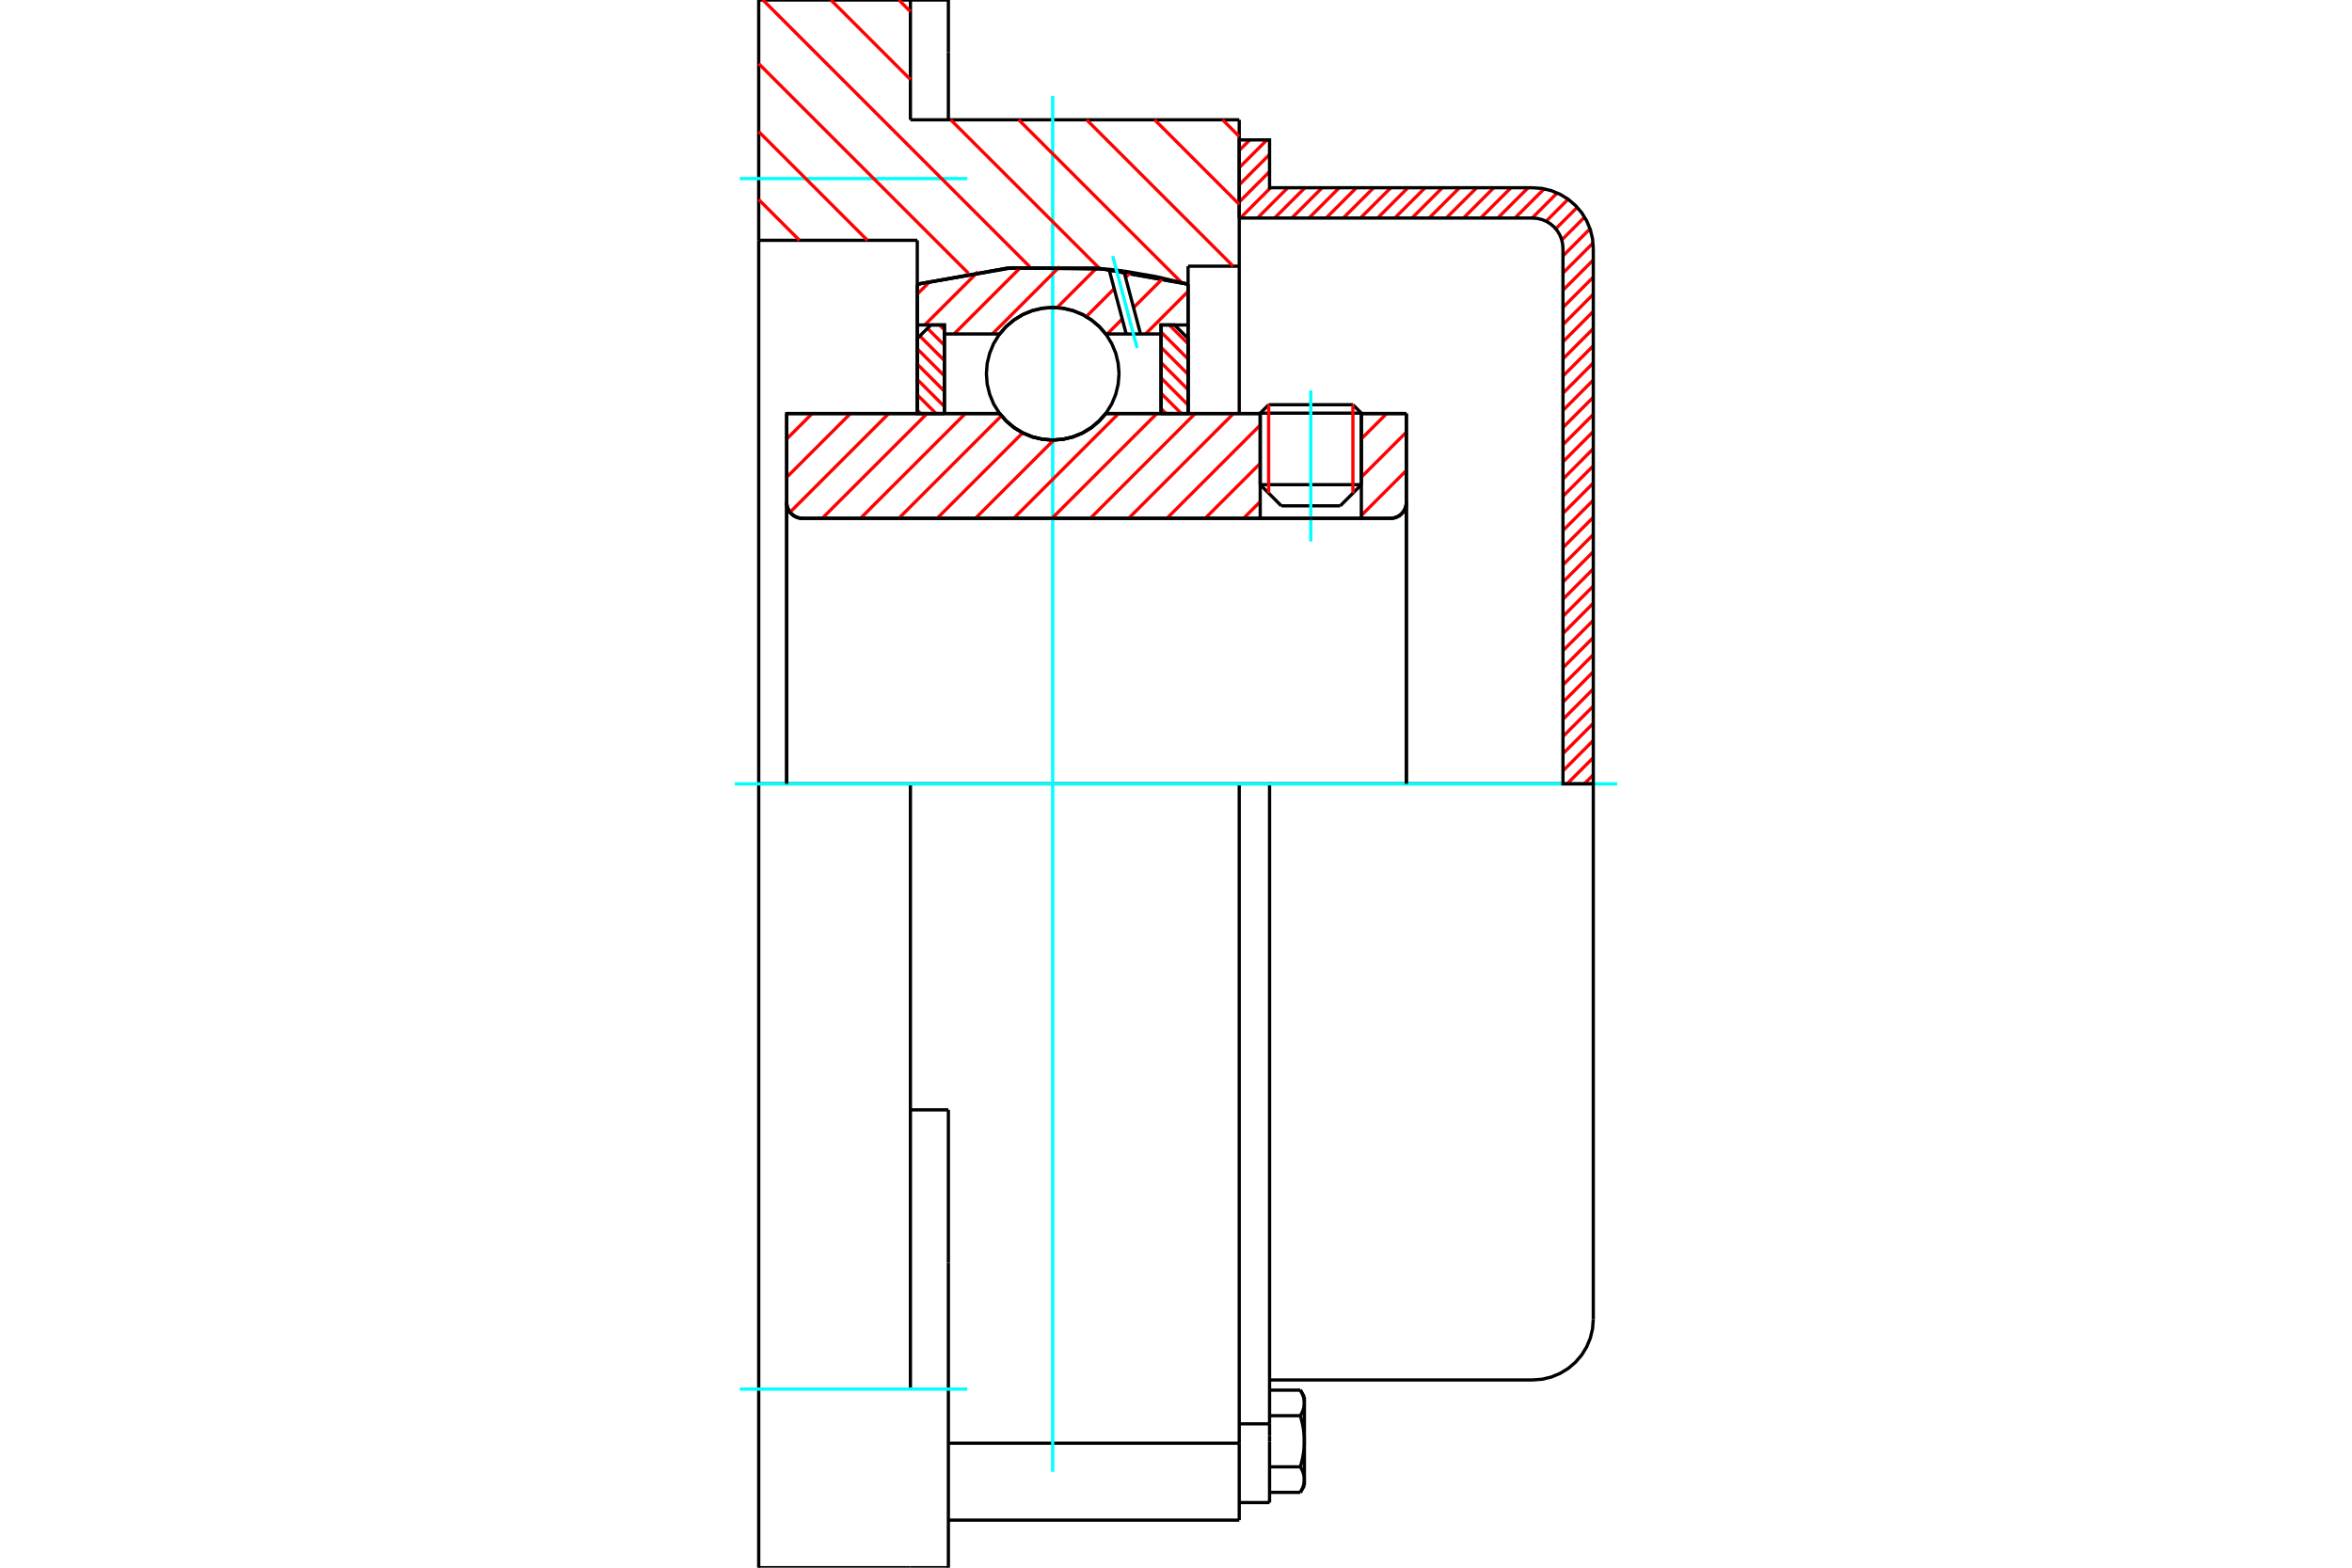 <?xml version="1.0" standalone="no"?>
<!DOCTYPE svg PUBLIC "-//W3C//DTD SVG 1.1//EN"
	"http://www.w3.org/Graphics/SVG/1.1/DTD/svg11.dtd">
<svg xmlns="http://www.w3.org/2000/svg" height="100%" width="100%" viewBox="0 0 36000 24000">
	<rect x="-1800" y="-1200" width="39600" height="26400" style="fill:#FFF"/>
	<g style="fill:none; fill-rule:evenodd" transform="matrix(1 0 0 1 0 0)">
		<g style="fill:none; stroke:#000; stroke-width:50; shape-rendering:geometricPrecision">
			<line x1="20837" y1="6325" x2="19289" y2="6325"/>
			<line x1="19418" y1="6196" x2="20708" y2="6196"/>
			<line x1="19289" y1="7420" x2="20837" y2="7420"/>
			<line x1="20514" y1="7744" x2="19612" y2="7744"/>
			<polyline points="21282,7935 21320,7932 21358,7924 21393,7909 21426,7889 21455,7864 21479,7835 21499,7802 21514,7767 21523,7730 21526,7692"/>
			<line x1="21526" y1="6331" x2="21526" y2="7692"/>
			<line x1="20837" y1="6331" x2="21526" y2="6331"/>
			<line x1="16925" y1="6331" x2="19289" y2="6331"/>
			<polyline points="15301,6331 15404,6448 15525,6549 15659,6630 15804,6689 15957,6725 16113,6737 16269,6725 16422,6689 16567,6630 16701,6549 16821,6448 16925,6331"/>
			<line x1="12041" y1="6331" x2="15301" y2="6331"/>
			<line x1="12041" y1="7692" x2="12041" y2="6331"/>
			<polyline points="12041,7692 12044,7730 12052,7767 12067,7802 12087,7835 12112,7864 12141,7889 12174,7909 12209,7924 12246,7932 12284,7935"/>
			<line x1="21282" y1="7935" x2="12284" y2="7935"/>
			<line x1="21526" y1="7692" x2="21526" y2="12000"/>
			<line x1="12041" y1="7692" x2="12041" y2="12000"/>
			<line x1="19418" y1="6196" x2="19289" y2="6325"/>
			<line x1="20837" y1="6325" x2="20708" y2="6196"/>
			<line x1="20514" y1="7744" x2="20837" y2="7420"/>
			<line x1="19289" y1="7420" x2="19612" y2="7744"/>
			<line x1="19289" y1="6325" x2="19289" y2="7420"/>
			<line x1="20837" y1="7420" x2="20837" y2="6325"/>
			<polyline points="21282,7935 21320,7932 21358,7924 21393,7909 21426,7889 21455,7864 21479,7835 21499,7802 21514,7767 21523,7730 21526,7692"/>
			<polyline points="12041,7692 12044,7730 12052,7767 12067,7802 12087,7835 12112,7864 12141,7889 12174,7909 12209,7924 12246,7932 12284,7935"/>
			<line x1="18968" y1="23272" x2="18968" y2="22094"/>
			<line x1="14516" y1="22094" x2="18968" y2="22094"/>
			<line x1="13935" y1="1834" x2="18968" y2="1834"/>
			<line x1="18968" y1="12000" x2="18968" y2="22094"/>
			<line x1="18968" y1="12000" x2="13935" y2="12000"/>
			<line x1="14516" y1="16991" x2="13935" y2="16991"/>
			<line x1="13935" y1="12000" x2="11613" y2="12000"/>
			<line x1="14040" y1="3679" x2="11613" y2="3679"/>
			<line x1="14040" y1="4351" x2="14040" y2="3679"/>
			<polyline points="18185,4351 16811,4106 15415,4106 14040,4351"/>
			<line x1="18185" y1="4075" x2="18185" y2="4351"/>
			<line x1="18968" y1="4075" x2="18185" y2="4075"/>
			<line x1="18968" y1="1834" x2="18968" y2="4075"/>
			<line x1="13935" y1="0" x2="13935" y2="1834"/>
			<line x1="11613" y1="0" x2="13935" y2="0"/>
			<line x1="11613" y1="3679" x2="11613" y2="0"/>
			<line x1="18185" y1="4351" x2="18185" y2="6331"/>
			<line x1="14040" y1="6331" x2="14040" y2="4351"/>
			<line x1="18968" y1="4075" x2="18968" y2="6331"/>
			<line x1="11613" y1="12000" x2="11613" y2="3679"/>
			<polyline points="11613,24000 11613,21266 11613,12000"/>
			<line x1="14516" y1="19333" x2="14516" y2="16991"/>
			<line x1="13935" y1="21266" x2="13935" y2="12000"/>
			<line x1="14516" y1="24000" x2="14516" y2="19333"/>
			<line x1="14516" y1="801" x2="14516" y2="0"/>
			<line x1="14516" y1="1834" x2="14516" y2="801"/>
			<line x1="11613" y1="24000" x2="13935" y2="24000"/>
			<line x1="14516" y1="23272" x2="18968" y2="23272"/>
			<line x1="14516" y1="0" x2="13935" y2="0"/>
			<line x1="13935" y1="24000" x2="14516" y2="24000"/>
			<line x1="18968" y1="21798" x2="19432" y2="21798"/>
			<line x1="19432" y1="21981" x2="19432" y2="21798"/>
			<line x1="19432" y1="22065" x2="19432" y2="21981"/>
			<line x1="19432" y1="23003" x2="19432" y2="22065"/>
			<polyline points="19432,21798 19432,12000 18968,12000"/>
			<polyline points="19904,21673 19908,21667 19911,21661 19914,21655 19917,21649 19920,21643 19923,21637 19926,21631 19929,21625 19932,21620 19934,21614 19937,21608 19939,21603 19941,21597 19943,21591 19945,21586 19947,21580 19949,21575 19951,21569 19952,21564 19954,21558 19955,21553 19956,21548 19958,21542 19959,21537 19960,21531 19961,21526 19961,21521 19962,21515 19963,21510 19963,21505 19964,21499 19964,21494 19964,21489 19964,21483 19965,21478"/>
			<polyline points="19965,22065 19964,22054 19964,22043 19964,22032 19964,22022 19963,22011 19963,22000 19962,21989 19961,21979 19961,21968 19960,21957 19959,21947 19958,21936 19956,21925 19955,21914 19954,21903 19952,21893 19951,21882 19949,21871 19947,21860 19945,21849 19943,21837 19941,21826 19939,21815 19937,21804 19934,21792 19932,21781 19929,21769 19926,21758 19923,21746 19920,21734 19917,21722 19914,21710 19911,21698 19908,21686 19904,21673"/>
			<line x1="19965" y1="21478" x2="19965" y2="22065"/>
			<polyline points="19965,22651 19964,22646 19964,22640 19964,22635 19964,22630 19963,22624 19963,22619 19962,22614 19961,22608 19961,22603 19960,22598 19959,22592 19958,22587 19956,22581 19955,22576 19954,22571 19952,22565 19951,22560 19949,22554 19947,22549 19945,22543 19943,22538 19941,22532 19939,22526 19937,22521 19934,22515 19932,22509 19929,22504 19926,22498 19923,22492 19920,22486 19917,22480 19914,22474 19911,22468 19908,22462 19904,22456"/>
			<line x1="19965" y1="22065" x2="19965" y2="22651"/>
			<polyline points="19904,22456 19908,22443 19911,22431 19914,22419 19917,22407 19920,22395 19923,22383 19926,22371 19929,22360 19932,22348 19934,22337 19937,22325 19939,22314 19941,22303 19943,22292 19945,22280 19947,22269 19949,22258 19951,22247 19952,22237 19954,22226 19955,22215 19956,22204 19958,22193 19959,22182 19960,22172 19961,22161 19961,22150 19962,22140 19963,22129 19963,22118 19964,22107 19964,22097 19964,22086 19964,22075 19965,22065"/>
			<line x1="19965" y1="22651" x2="19965" y2="22742"/>
			<polyline points="19904,22847 19908,22841 19911,22834 19914,22828 19917,22822 19920,22816 19923,22810 19926,22805 19929,22799 19932,22793 19934,22787 19937,22782 19939,22776 19941,22770 19943,22765 19945,22759 19947,22754 19949,22748 19951,22743 19952,22737 19954,22732 19955,22726 19956,22721 19958,22716 19959,22710 19960,22705 19961,22699 19961,22694 19962,22689 19963,22683 19963,22678 19964,22673 19964,22667 19964,22662 19964,22657 19965,22651"/>
			<polyline points="19965,21478 19964,21472 19964,21467 19964,21462 19964,21456 19963,21451 19963,21446 19962,21440 19961,21435 19961,21430 19960,21424 19959,21419 19958,21414 19956,21408 19955,21403 19954,21397 19952,21392 19951,21386 19949,21381 19947,21375 19945,21370 19943,21364 19941,21359 19939,21353 19937,21347 19934,21342 19932,21336 19929,21330 19926,21324 19923,21319 19920,21313 19917,21307 19914,21301 19911,21295 19908,21288 19904,21282"/>
			<line x1="19965" y1="21387" x2="19965" y2="21478"/>
			<line x1="19432" y1="22847" x2="19904" y2="22847"/>
			<line x1="19432" y1="22456" x2="19904" y2="22456"/>
			<line x1="19432" y1="21673" x2="19904" y2="21673"/>
			<line x1="19432" y1="21282" x2="19904" y2="21282"/>
			<polyline points="24387,12000 23458,12000 19432,12000"/>
			<line x1="24387" y1="20197" x2="24387" y2="12000"/>
			<line x1="18968" y1="23003" x2="19432" y2="23003"/>
			<line x1="19904" y1="22847" x2="19965" y2="22742"/>
			<line x1="19965" y1="21387" x2="19904" y2="21282"/>
			<polyline points="23458,21126 23603,21115 23745,21081 23880,21025 24004,20949 24115,20854 24210,20743 24286,20619 24342,20484 24376,20342 24387,20197"/>
			<line x1="19432" y1="21126" x2="23458" y2="21126"/>
		</g>
		<g style="fill:none; stroke:#0FF; stroke-width:50; shape-rendering:geometricPrecision">
			<line x1="20063" y1="8289" x2="20063" y2="5978"/>
			<line x1="16113" y1="22532" x2="16113" y2="1468"/>
			<line x1="11247" y1="12000" x2="24753" y2="12000"/>
			<line x1="11323" y1="2734" x2="14806" y2="2734"/>
			<line x1="11323" y1="21266" x2="14806" y2="21266"/>
		</g>
		<g style="fill:none; stroke:#F00; stroke-width:50; shape-rendering:geometricPrecision">
			<line x1="24387" y1="11862" x2="24249" y2="12000"/>
			<line x1="24387" y1="11599" x2="23986" y2="12000"/>
			<line x1="24387" y1="11336" x2="23923" y2="11801"/>
			<line x1="24387" y1="11074" x2="23923" y2="11538"/>
			<line x1="24387" y1="10811" x2="23923" y2="11275"/>
			<line x1="24387" y1="10548" x2="23923" y2="11013"/>
			<line x1="24387" y1="10285" x2="23923" y2="10750"/>
			<line x1="24387" y1="10022" x2="23923" y2="10487"/>
			<line x1="24387" y1="9760" x2="23923" y2="10224"/>
			<line x1="24387" y1="9497" x2="23923" y2="9961"/>
			<line x1="24387" y1="9234" x2="23923" y2="9699"/>
			<line x1="24387" y1="8971" x2="23923" y2="9436"/>
			<line x1="24387" y1="8709" x2="23923" y2="9173"/>
			<line x1="24387" y1="8446" x2="23923" y2="8910"/>
			<line x1="24387" y1="8183" x2="23923" y2="8648"/>
			<line x1="24387" y1="7920" x2="23923" y2="8385"/>
			<line x1="24387" y1="7658" x2="23923" y2="8122"/>
			<line x1="24387" y1="7395" x2="23923" y2="7859"/>
			<line x1="24387" y1="7132" x2="23923" y2="7597"/>
			<line x1="24387" y1="6869" x2="23923" y2="7334"/>
			<line x1="24387" y1="6606" x2="23923" y2="7071"/>
			<line x1="24387" y1="6344" x2="23923" y2="6808"/>
			<line x1="24387" y1="6081" x2="23923" y2="6545"/>
			<line x1="24387" y1="5818" x2="23923" y2="6283"/>
			<line x1="24387" y1="5555" x2="23923" y2="6020"/>
			<line x1="24387" y1="5293" x2="23923" y2="5757"/>
			<line x1="24387" y1="5030" x2="23923" y2="5494"/>
			<line x1="24387" y1="4767" x2="23923" y2="5232"/>
			<line x1="24387" y1="4504" x2="23923" y2="4969"/>
			<line x1="24387" y1="4242" x2="23923" y2="4706"/>
			<line x1="24387" y1="3979" x2="23923" y2="4443"/>
			<line x1="24383" y1="3720" x2="23923" y2="4180"/>
			<line x1="24337" y1="3503" x2="23923" y2="3918"/>
			<line x1="24254" y1="3324" x2="23904" y2="3674"/>
			<line x1="24141" y1="3174" x2="23812" y2="3503"/>
			<line x1="24002" y1="3050" x2="23665" y2="3387"/>
			<line x1="23835" y1="2954" x2="23451" y2="3338"/>
			<line x1="23635" y1="2891" x2="23188" y2="3338"/>
			<line x1="23390" y1="2874" x2="22925" y2="3338"/>
			<line x1="23127" y1="2874" x2="22663" y2="3338"/>
			<line x1="22864" y1="2874" x2="22400" y2="3338"/>
			<line x1="22602" y1="2874" x2="22137" y2="3338"/>
			<line x1="22339" y1="2874" x2="21874" y2="3338"/>
			<line x1="22076" y1="2874" x2="21612" y2="3338"/>
			<line x1="21813" y1="2874" x2="21349" y2="3338"/>
			<line x1="21550" y1="2874" x2="21086" y2="3338"/>
			<line x1="21288" y1="2874" x2="20823" y2="3338"/>
			<line x1="21025" y1="2874" x2="20560" y2="3338"/>
			<line x1="20762" y1="2874" x2="20298" y2="3338"/>
			<line x1="20499" y1="2874" x2="20035" y2="3338"/>
			<line x1="20237" y1="2874" x2="19772" y2="3338"/>
			<line x1="19974" y1="2874" x2="19509" y2="3338"/>
			<line x1="19711" y1="2874" x2="19247" y2="3338"/>
			<line x1="19448" y1="2874" x2="18984" y2="3338"/>
			<line x1="19432" y1="2627" x2="18968" y2="3092"/>
			<line x1="19432" y1="2364" x2="18968" y2="2829"/>
			<line x1="19392" y1="2142" x2="18968" y2="2566"/>
			<line x1="19129" y1="2142" x2="18968" y2="2303"/>
		</g>
		<g style="fill:none; stroke:#000; stroke-width:50; shape-rendering:geometricPrecision">
			<polyline points="18968,3338 18968,2142 19432,2142 19432,2874 23458,2874"/>
			<polyline points="24387,3803 24376,3658 24342,3516 24286,3381 24210,3257 24115,3146 24004,3051 23880,2975 23745,2919 23603,2885 23458,2874"/>
			<polyline points="24387,3803 24387,12000 23923,12000 23923,3803 23917,3730 23900,3659 23872,3592 23834,3530 23787,3474 23731,3427 23669,3389 23602,3361 23531,3344 23458,3338 18968,3338"/>
		</g>
		<g style="fill:none; stroke:#F00; stroke-width:50; shape-rendering:geometricPrecision">
			<line x1="18713" y1="1834" x2="18968" y2="2089"/>
			<line x1="17673" y1="1834" x2="18968" y2="3129"/>
			<line x1="16632" y1="1834" x2="18874" y2="4075"/>
			<line x1="13759" y1="0" x2="13935" y2="177"/>
			<line x1="15592" y1="1834" x2="18086" y2="4327"/>
			<line x1="12718" y1="0" x2="13935" y2="1217"/>
			<line x1="14552" y1="1834" x2="16829" y2="4110"/>
			<line x1="11678" y1="0" x2="15762" y2="4084"/>
			<line x1="11613" y1="975" x2="14822" y2="4183"/>
			<line x1="11613" y1="2015" x2="13277" y2="3679"/>
			<line x1="11613" y1="3055" x2="12237" y2="3679"/>
		</g>
		<g style="fill:none; stroke:#000; stroke-width:50; shape-rendering:geometricPrecision">
			<polyline points="18185,4351 16811,4106 15415,4106 14040,4351"/>
		</g>
		<g style="fill:none; stroke:#F00; stroke-width:50; shape-rendering:geometricPrecision">
			<line x1="20708" y1="6196" x2="20708" y2="7549"/>
			<line x1="19418" y1="7549" x2="19418" y2="6196"/>
			<line x1="14040" y1="6278" x2="14093" y2="6331"/>
			<line x1="14040" y1="6044" x2="14327" y2="6331"/>
			<line x1="14040" y1="5809" x2="14455" y2="6224"/>
			<line x1="14040" y1="5575" x2="14455" y2="5989"/>
			<line x1="14040" y1="5340" x2="14455" y2="5755"/>
			<line x1="14079" y1="5144" x2="14455" y2="5520"/>
			<line x1="14196" y1="5027" x2="14455" y2="5286"/>
			<line x1="14379" y1="4975" x2="14455" y2="5051"/>
		</g>
		<g style="fill:none; stroke:#000; stroke-width:50; shape-rendering:geometricPrecision">
			<polyline points="14455,6331 14455,4975 14247,4975 14040,5182 14040,6331 14455,6331"/>
		</g>
		<g style="fill:none; stroke:#F00; stroke-width:50; shape-rendering:geometricPrecision">
			<line x1="17898" y1="4975" x2="18185" y2="5262"/>
			<line x1="17771" y1="5082" x2="18185" y2="5497"/>
			<line x1="17771" y1="5317" x2="18185" y2="5731"/>
			<line x1="17771" y1="5551" x2="18185" y2="5966"/>
			<line x1="17771" y1="5786" x2="18185" y2="6200"/>
			<line x1="17771" y1="6020" x2="18082" y2="6331"/>
			<line x1="17771" y1="6255" x2="17847" y2="6331"/>
		</g>
		<g style="fill:none; stroke:#000; stroke-width:50; shape-rendering:geometricPrecision">
			<polyline points="17771,6331 17771,4975 17978,4975 18185,5182 18185,6331 17771,6331"/>
			<polyline points="17128,5722 17115,5563 17078,5408 17017,5261 16934,5125 16831,5004 16709,4901 16574,4817 16426,4756 16272,4719 16113,4707 15954,4719 15799,4756 15652,4817 15516,4901 15395,5004 15292,5125 15208,5261 15148,5408 15110,5563 15098,5722 15110,5881 15148,6035 15208,6183 15292,6318 15395,6439 15516,6543 15652,6626 15799,6687 15954,6724 16113,6737 16272,6724 16426,6687 16574,6626 16709,6543 16831,6439 16934,6318 17017,6183 17078,6035 17115,5881 17128,5722"/>
		</g>
		<g style="fill:none; stroke:#F00; stroke-width:50; shape-rendering:geometricPrecision">
			<line x1="18185" y1="4461" x2="17534" y2="5113"/>
			<line x1="17801" y1="4260" x2="17350" y2="4710"/>
			<line x1="17177" y1="4883" x2="16948" y2="5113"/>
			<line x1="17306" y1="4168" x2="17227" y2="4247"/>
			<line x1="17054" y1="4420" x2="16627" y2="4847"/>
			<line x1="16781" y1="4107" x2="16179" y2="4709"/>
			<line x1="16222" y1="4080" x2="15189" y2="5113"/>
			<line x1="15622" y1="4094" x2="14603" y2="5113"/>
			<line x1="14971" y1="4159" x2="14154" y2="4975"/>
			<line x1="14240" y1="4303" x2="14040" y2="4503"/>
		</g>
		<g style="fill:none; stroke:#000; stroke-width:50; shape-rendering:geometricPrecision">
			<polyline points="14040,6331 14040,4975 14040,4351"/>
			<polyline points="16975,4122 15497,4099 14040,4351"/>
			<polyline points="17202,4150 17089,4136 16975,4122"/>
			<polyline points="18185,4351 17697,4235 17202,4150"/>
			<polyline points="18185,4351 18185,4975 17771,4975 17771,5113 17771,6331"/>
			<polyline points="17771,5113 17457,5113 17238,5113 16925,5113 16821,4995 16701,4895 16567,4814 16422,4755 16269,4719 16113,4707 15957,4719 15804,4755 15659,4814 15525,4895 15404,4995 15301,5113 14455,5113 14455,6331"/>
			<polyline points="14455,5113 14455,4975 14040,4975"/>
			<line x1="18185" y1="4975" x2="18185" y2="6331"/>
		</g>
		<g style="fill:none; stroke:#0FF; stroke-width:50; shape-rendering:geometricPrecision">
			<line x1="17405" y1="5328" x2="17031" y2="3920"/>
		</g>
		<g style="fill:none; stroke:#000; stroke-width:50; shape-rendering:geometricPrecision">
			<line x1="17238" y1="5113" x2="16975" y2="4122"/>
			<line x1="17457" y1="5113" x2="17202" y2="4150"/>
		</g>
		<g style="fill:none; stroke:#F00; stroke-width:50; shape-rendering:geometricPrecision">
			<line x1="21480" y1="7834" x2="21424" y2="7890"/>
			<line x1="21526" y1="7202" x2="20837" y2="7891"/>
			<line x1="21526" y1="6616" x2="20837" y2="7304"/>
			<line x1="21225" y1="6331" x2="20837" y2="6718"/>
			<line x1="19289" y1="7680" x2="19034" y2="7935"/>
			<line x1="19289" y1="7094" x2="18447" y2="7935"/>
			<line x1="19289" y1="6508" x2="17861" y2="7935"/>
			<line x1="18880" y1="6331" x2="17275" y2="7935"/>
			<line x1="18293" y1="6331" x2="16689" y2="7935"/>
			<line x1="17707" y1="6331" x2="16102" y2="7935"/>
			<line x1="17121" y1="6331" x2="15516" y2="7935"/>
			<line x1="16129" y1="6737" x2="14930" y2="7935"/>
			<line x1="15653" y1="6626" x2="14344" y2="7935"/>
			<line x1="15328" y1="6365" x2="13757" y2="7935"/>
			<line x1="14776" y1="6331" x2="13171" y2="7935"/>
			<line x1="14190" y1="6331" x2="12585" y2="7935"/>
			<line x1="13603" y1="6331" x2="12092" y2="7842"/>
			<line x1="13017" y1="6331" x2="12041" y2="7307"/>
			<line x1="12431" y1="6331" x2="12041" y2="6721"/>
		</g>
		<g style="fill:none; stroke:#000; stroke-width:50; shape-rendering:geometricPrecision">
			<line x1="21526" y1="12000" x2="21526" y2="6331"/>
			<polyline points="21282,7935 21320,7932 21358,7924 21393,7909 21426,7889 21455,7864 21479,7835 21499,7802 21514,7767 21523,7730 21526,7692"/>
			<polyline points="21282,7935 20837,7935 20837,6331"/>
			<polyline points="20837,7935 19289,7935 19289,6331"/>
			<line x1="19289" y1="7935" x2="12284" y2="7935"/>
			<polyline points="12041,7692 12044,7730 12052,7767 12067,7802 12087,7835 12112,7864 12141,7889 12174,7909 12209,7924 12246,7932 12284,7935"/>
			<polyline points="12041,7692 12041,6331 12455,6331 15301,6331 15404,6448 15525,6549 15659,6630 15804,6689 15957,6725 16113,6737 16269,6725 16422,6689 16567,6630 16701,6549 16821,6448 16925,6331 19289,6331"/>
			<line x1="20837" y1="6331" x2="21526" y2="6331"/>
			<line x1="12041" y1="12000" x2="12041" y2="7692"/>
		</g>
	</g>
</svg>
